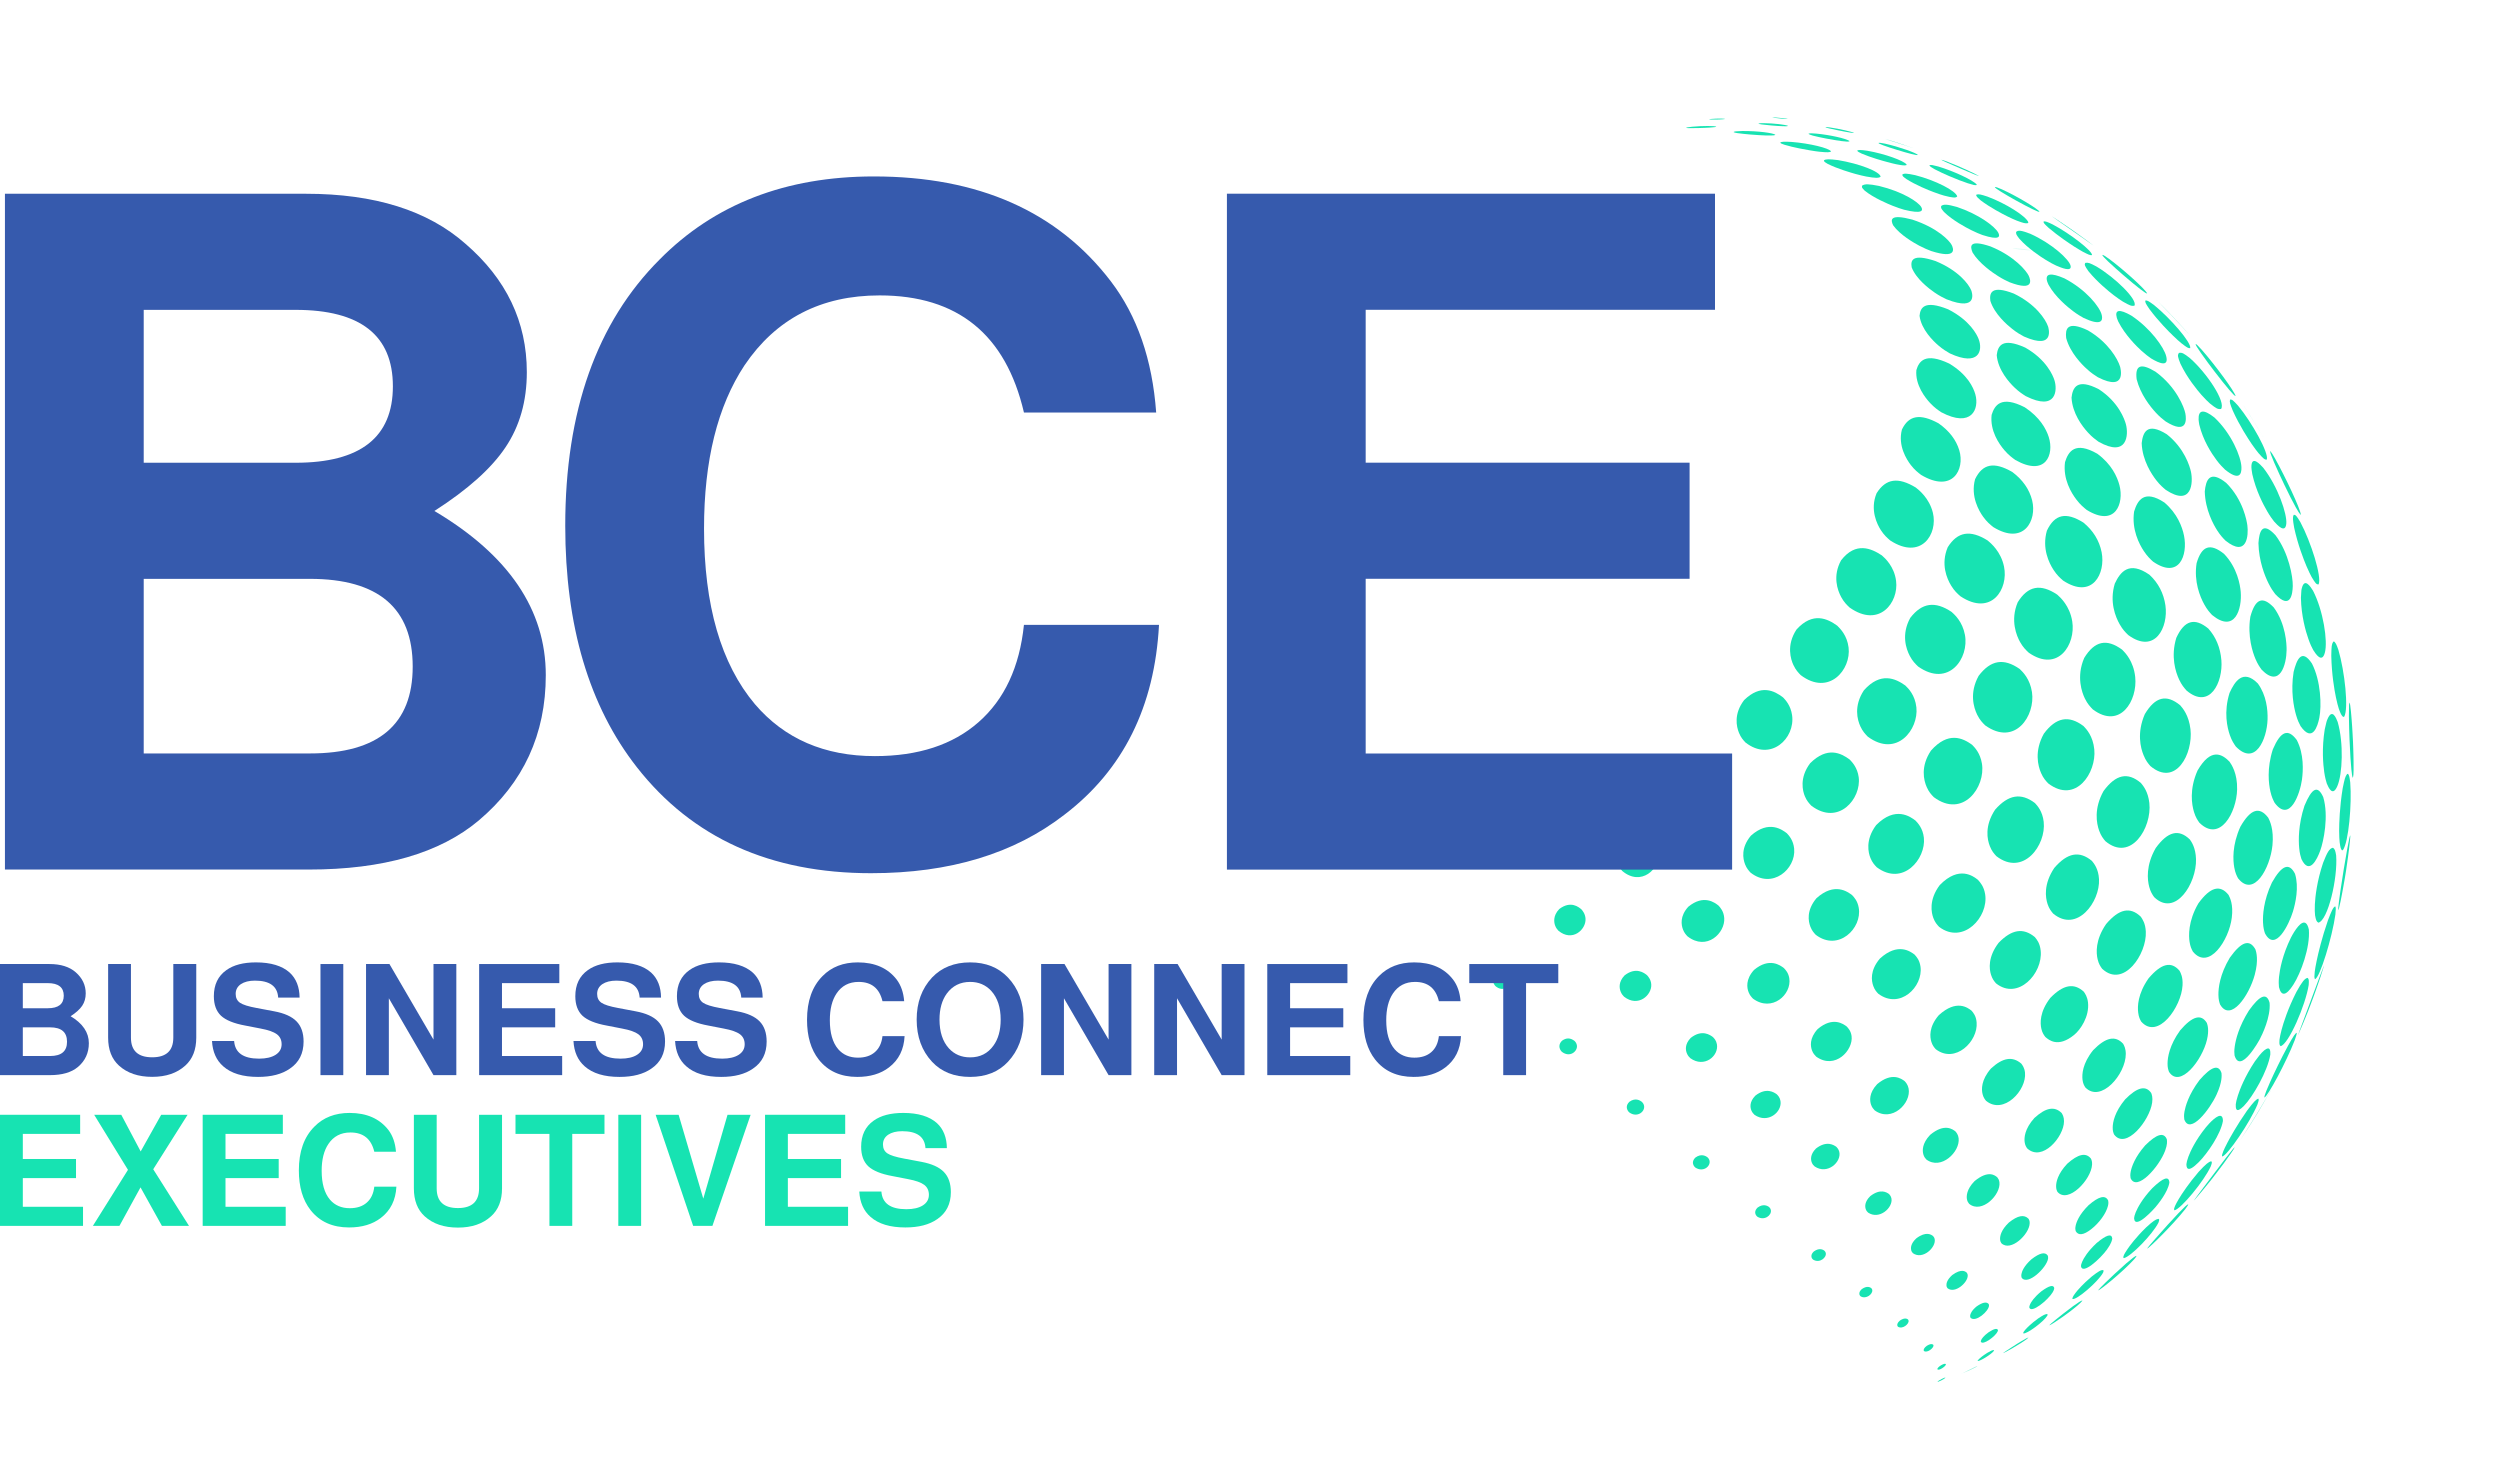 <?xml version="1.0" encoding="UTF-8"?> <svg xmlns="http://www.w3.org/2000/svg" width="111" height="65" viewBox="0 0 111 65" fill="none"><path d="M103.716 30.967C103.768 31.215 103.806 31.344 103.844 31.469C103.927 31.692 103.947 31.744 104.032 31.829C104.047 31.826 104.067 31.824 104.081 31.823C104.288 31.478 104.106 29.807 103.825 28.857C103.739 28.612 103.716 28.568 103.642 28.486C103.628 28.487 103.61 28.489 103.596 28.489C103.521 28.618 103.519 28.684 103.509 29.116C103.526 29.938 103.645 30.628 103.716 30.967Z" fill="#17E3B2"></path><path d="M99.709 50.245C99.585 50.439 99.537 50.51 99.443 50.652L99.415 50.694C99.467 50.617 99.536 50.513 99.587 50.437C99.648 50.344 99.709 50.252 99.772 50.159C99.831 50.065 99.891 49.972 99.951 49.878C100.011 49.783 100.069 49.691 100.127 49.596C100.185 49.502 100.243 49.409 100.3 49.314C100.356 49.218 100.412 49.124 100.468 49.028C100.524 48.933 100.58 48.837 100.634 48.742C100.689 48.646 100.742 48.552 100.798 48.454L100.865 48.331C100.788 48.471 100.766 48.509 100.624 48.751C100.183 49.501 99.862 50.01 99.709 50.245Z" fill="#17E3B2"></path><path d="M97.839 52.719C97.647 52.978 97.647 52.978 97.579 53.066C97.432 53.265 97.432 53.265 97.405 53.306C97.463 53.248 97.463 53.248 97.592 53.096C97.649 53.03 97.722 52.943 97.777 52.877C97.85 52.789 97.923 52.7 97.994 52.612C98.064 52.524 98.135 52.435 98.207 52.347C98.276 52.257 98.345 52.168 98.414 52.078C98.483 51.989 98.552 51.9 98.619 51.808C98.661 51.753 98.718 51.678 98.758 51.622C98.902 51.427 98.965 51.336 99.053 51.21C99.173 51.035 99.195 50.998 99.222 50.939C99.194 50.948 99.111 51.049 98.832 51.406C98.649 51.644 98.649 51.644 97.839 52.719Z" fill="#17E3B2"></path><path d="M95.718 54.974C95.588 55.121 95.543 55.175 95.474 55.255C95.362 55.39 95.35 55.405 95.331 55.443C95.433 55.404 96.47 54.389 97.028 53.681C97.133 53.538 97.15 53.511 97.16 53.468C97.103 53.486 97.004 53.574 96.709 53.881C96.419 54.186 96.086 54.554 95.718 54.974Z" fill="#17E3B2"></path><path d="M93.489 56.942C93.374 57.054 93.321 57.109 93.273 57.158C93.18 57.258 93.171 57.266 93.158 57.297C93.291 57.251 94.28 56.439 94.753 55.916C94.844 55.808 94.855 55.792 94.859 55.757C94.792 55.776 94.694 55.848 94.409 56.09C94.054 56.401 93.712 56.726 93.489 56.942Z" fill="#17E3B2"></path><path d="M91.26 58.605C91.163 58.685 91.135 58.708 91.081 58.755C91.008 58.82 90.996 58.832 90.992 58.847C91.111 58.806 91.97 58.226 92.369 57.85C92.427 57.79 92.427 57.79 92.454 57.755C92.453 57.751 92.451 57.745 92.45 57.741C92.386 57.759 92.298 57.813 92.047 57.992C91.741 58.217 91.451 58.45 91.26 58.605Z" fill="#17E3B2"></path><path d="M89.128 59.943C89.083 59.973 89.038 60.003 88.993 60.035C88.973 60.048 88.948 60.066 88.93 60.081C89 60.069 89.696 59.675 89.997 59.449C90.016 59.433 90.042 59.412 90.058 59.392C90.056 59.389 90.055 59.387 90.054 59.386C90.001 59.402 89.933 59.44 89.737 59.557C89.667 59.597 89.484 59.71 89.128 59.943Z" fill="#17E3B2"></path><path d="M87.18 60.951C87.15 60.966 87.119 60.98 87.089 60.995C87.077 61 87.063 61.007 87.051 61.011C87.16 60.964 87.303 60.9 87.409 60.851C87.634 60.748 87.722 60.699 87.756 60.681C87.768 60.673 87.785 60.664 87.796 60.656C87.769 60.663 87.761 60.665 87.582 60.754C87.448 60.819 87.314 60.887 87.18 60.951Z" fill="#17E3B2"></path><path d="M102.331 45.146C102.272 45.305 102.215 45.462 102.154 45.619C102.113 45.733 102.069 45.846 102.03 45.964C102.035 45.955 102.041 45.944 102.045 45.934L102.103 45.801C102.145 45.702 102.19 45.603 102.232 45.5C102.274 45.401 102.314 45.301 102.356 45.2C102.397 45.098 102.438 44.998 102.478 44.898C102.517 44.797 102.557 44.695 102.594 44.594C102.634 44.492 102.671 44.392 102.708 44.289C102.746 44.188 102.783 44.087 102.818 43.984C102.855 43.88 102.891 43.779 102.926 43.677C102.96 43.575 102.996 43.471 103.031 43.369C103.065 43.267 103.097 43.162 103.13 43.059L103.177 42.911C103.181 42.895 103.188 42.875 103.192 42.86C103.169 42.904 103.169 42.904 102.971 43.424C102.757 44.001 102.545 44.575 102.331 45.146Z" fill="#17E3B2"></path><path d="M100.807 48.011C100.714 48.217 100.664 48.339 100.624 48.436C100.549 48.641 100.54 48.667 100.538 48.732C100.674 48.7 101.506 47.17 101.888 46.18C101.967 45.959 101.974 45.921 101.975 45.857C101.919 45.867 101.836 45.987 101.595 46.419C101.254 47.048 100.978 47.633 100.807 48.011Z" fill="#17E3B2"></path><path d="M98.896 50.737C98.798 50.923 98.759 51.012 98.718 51.105C98.659 51.265 98.645 51.299 98.666 51.35C98.911 51.287 99.889 49.847 100.226 49.052C100.291 48.866 100.297 48.835 100.272 48.781C100.173 48.805 100.06 48.924 99.768 49.314C99.317 49.958 99.008 50.523 98.896 50.737Z" fill="#17E3B2"></path><path d="M96.739 53.233C96.646 53.389 96.609 53.465 96.573 53.541C96.519 53.683 96.517 53.689 96.546 53.739C96.844 53.67 97.856 52.447 98.159 51.784C98.202 51.664 98.202 51.664 98.205 51.593C98.197 51.583 98.185 51.57 98.177 51.561C98.055 51.588 97.936 51.689 97.624 52.025C97.168 52.557 96.872 53.011 96.739 53.233Z" fill="#17E3B2"></path><path d="M94.457 55.466C94.372 55.59 94.342 55.646 94.309 55.708C94.276 55.792 94.276 55.792 94.275 55.839C94.282 55.845 94.293 55.854 94.301 55.861C94.611 55.793 95.571 54.808 95.834 54.288C95.868 54.196 95.868 54.196 95.866 54.142C95.855 54.134 95.843 54.123 95.833 54.115C95.704 54.142 95.587 54.223 95.286 54.499C94.83 54.943 94.553 55.322 94.457 55.466Z" fill="#17E3B2"></path><path d="M92.155 57.402C92.085 57.494 92.061 57.535 92.037 57.58C92.014 57.64 92.014 57.64 92.015 57.674C92.183 57.746 93.15 56.919 93.376 56.508C93.4 56.442 93.4 56.442 93.395 56.4C93.305 56.359 93.148 56.464 92.87 56.681C92.469 57.017 92.236 57.297 92.155 57.402Z" fill="#17E3B2"></path><path d="M89.931 59.03C89.878 59.091 89.862 59.118 89.843 59.146C89.836 59.162 89.829 59.187 89.834 59.204C89.989 59.239 90.736 58.687 90.901 58.416C90.907 58.398 90.916 58.368 90.909 58.348C90.829 58.327 90.703 58.4 90.484 58.547C90.169 58.777 89.991 58.962 89.931 59.03Z" fill="#17E3B2"></path><path d="M87.871 60.338C87.837 60.371 87.828 60.384 87.816 60.4C87.813 60.406 87.811 60.414 87.808 60.419C87.81 60.421 87.813 60.426 87.813 60.429C87.93 60.436 88.43 60.12 88.528 59.979C88.531 59.973 88.534 59.963 88.537 59.957C88.534 59.953 88.531 59.948 88.529 59.945C88.47 59.938 88.383 59.98 88.235 60.067C88.024 60.199 87.909 60.3 87.871 60.338Z" fill="#17E3B2"></path><path d="M86.051 61.323C86.035 61.334 86.032 61.339 86.028 61.345C86.027 61.346 86.026 61.349 86.025 61.351C86.055 61.367 86.332 61.228 86.374 61.176C86.374 61.174 86.375 61.171 86.376 61.168C86.359 61.157 86.29 61.187 86.225 61.22C86.122 61.272 86.069 61.31 86.051 61.323Z" fill="#17E3B2"></path><path d="M103.918 39.53C103.882 39.766 103.856 39.972 103.848 40.041C103.816 40.331 103.816 40.331 103.814 40.415C103.849 40.349 103.849 40.349 103.908 40.075L103.938 39.934C103.959 39.829 103.979 39.724 103.999 39.617C104.018 39.512 104.038 39.408 104.056 39.301C104.074 39.196 104.094 39.091 104.112 38.986C104.129 38.88 104.145 38.773 104.163 38.669C104.178 38.561 104.195 38.457 104.209 38.351C104.225 38.245 104.24 38.138 104.254 38.032C104.267 37.927 104.281 37.819 104.295 37.714C104.308 37.607 104.319 37.502 104.331 37.395L104.331 37.389C104.353 37.185 104.353 37.168 104.354 37.087C104.321 37.154 104.321 37.154 104.218 37.687C104.112 38.277 104.01 38.897 103.918 39.53Z" fill="#17E3B2"></path><path d="M102.861 42.655C102.811 42.892 102.791 43.022 102.775 43.138C102.755 43.359 102.751 43.398 102.782 43.475C103 43.435 103.551 41.608 103.692 40.603C103.716 40.367 103.714 40.32 103.688 40.244C103.594 40.258 103.507 40.485 103.36 40.864C103.091 41.641 102.931 42.32 102.861 42.655Z" fill="#17E3B2"></path><path d="M101.303 45.718C101.244 45.939 101.228 46.05 101.21 46.16C101.2 46.35 101.198 46.39 101.258 46.45C101.612 46.371 102.369 44.625 102.506 43.733C102.521 43.517 102.515 43.478 102.459 43.417C102.329 43.443 102.221 43.575 101.963 44.037C101.582 44.783 101.385 45.412 101.303 45.718Z" fill="#17E3B2"></path><path d="M99.362 48.642C99.297 48.839 99.283 48.933 99.268 49.032C99.264 49.18 99.256 49.485 99.633 49.099C100.022 48.698 100.684 47.566 100.802 46.823C100.806 46.681 100.814 46.415 100.533 46.635C100.395 46.745 100.224 46.976 100.113 47.13C99.665 47.808 99.45 48.368 99.362 48.642Z" fill="#17E3B2"></path><path d="M97.165 51.356C97.102 51.526 97.09 51.605 97.077 51.688C97.079 51.801 97.084 52.146 97.629 51.596C98.014 51.206 98.599 50.356 98.698 49.771C98.697 49.32 98.326 49.637 98.105 49.867C98.054 49.92 97.992 49.995 97.943 50.051C97.47 50.638 97.254 51.121 97.165 51.356Z" fill="#17E3B2"></path><path d="M94.827 53.822C94.771 53.959 94.762 54.021 94.753 54.09C94.788 54.642 95.688 53.617 95.696 53.606C95.824 53.456 96.251 52.932 96.32 52.51C96.305 52.2 96.058 52.278 95.564 52.752C95.108 53.236 94.909 53.63 94.827 53.822Z" fill="#17E3B2"></path><path d="M92.452 56.013C92.405 56.117 92.4 56.164 92.394 56.214C92.452 56.621 93.244 55.901 93.549 55.48C93.755 55.194 93.776 55.053 93.785 54.993C93.759 54.757 93.532 54.822 93.09 55.191C92.688 55.566 92.516 55.867 92.452 56.013Z" fill="#17E3B2"></path><path d="M90.137 57.908C90.104 57.981 90.102 58.011 90.1 58.048C90.179 58.346 90.936 57.716 91.136 57.382C91.2 57.277 91.206 57.221 91.209 57.189C91.174 57.031 90.984 57.08 90.633 57.337C90.311 57.602 90.183 57.808 90.137 57.908Z" fill="#17E3B2"></path><path d="M87.967 59.492C87.948 59.534 87.948 59.551 87.949 59.572C88.036 59.755 88.611 59.321 88.696 59.116C88.709 59.087 88.709 59.069 88.709 59.054C88.671 58.963 88.536 58.995 88.295 59.152C88.065 59.318 87.989 59.444 87.967 59.492Z" fill="#17E3B2"></path><path d="M86.024 60.763C86.017 60.781 86.019 60.789 86.022 60.797C86.094 60.877 86.405 60.651 86.399 60.577C86.398 60.574 86.397 60.571 86.397 60.57C86.37 60.535 86.298 60.552 86.179 60.62C86.065 60.691 86.034 60.743 86.024 60.763Z" fill="#17E3B2"></path><path d="M104.243 30.35C104.23 30.257 104.213 30.133 104.2 30.042C104.185 29.937 104.17 29.833 104.153 29.73C104.136 29.625 104.12 29.52 104.102 29.417L104.088 29.333C104.125 29.552 104.18 29.898 104.243 30.35Z" fill="#17E3B2"></path><path d="M104.36 33.638C104.374 33.875 104.388 34.031 104.4 34.155C104.431 34.433 104.434 34.45 104.458 34.539C104.49 34.473 104.505 34.443 104.498 33.818C104.496 33.738 104.495 33.629 104.493 33.549C104.49 33.441 104.487 33.334 104.484 33.227C104.48 33.12 104.476 33.015 104.472 32.909C104.467 32.804 104.462 32.696 104.455 32.592C104.448 32.486 104.443 32.38 104.436 32.274C104.429 32.168 104.42 32.061 104.413 31.955C104.409 31.893 104.402 31.81 104.396 31.749C104.392 31.698 104.385 31.631 104.381 31.582C104.351 31.298 104.343 31.266 104.325 31.189C104.295 31.259 104.295 31.259 104.291 31.787C104.302 32.558 104.333 33.22 104.36 33.638Z" fill="#17E3B2"></path><path d="M103.858 36.887C103.859 37.137 103.87 37.276 103.881 37.397C103.916 37.63 103.921 37.672 103.981 37.753C103.994 37.751 104.013 37.749 104.025 37.747C104.278 37.394 104.428 35.7 104.35 34.737C104.318 34.488 104.306 34.44 104.254 34.36C104.241 34.361 104.223 34.363 104.211 34.365C104.119 34.499 104.103 34.575 104.015 35.002C103.879 35.834 103.86 36.541 103.858 36.887Z" fill="#17E3B2"></path><path d="M102.78 40.152C102.768 40.397 102.778 40.52 102.789 40.641C102.831 40.855 102.839 40.899 102.932 40.967C103.356 40.883 103.802 38.991 103.725 37.982C103.687 37.761 103.672 37.71 103.585 37.639C103.415 37.67 103.321 37.867 103.145 38.31C102.87 39.131 102.797 39.816 102.78 40.152Z" fill="#17E3B2"></path><path d="M101.189 43.372C101.166 43.601 101.177 43.711 101.186 43.828C101.291 44.253 101.506 44.217 101.827 43.717C102.155 43.206 102.577 42.07 102.513 41.272C102.387 40.704 102.086 41.021 101.855 41.387C101.809 41.457 101.758 41.556 101.718 41.63C101.334 42.411 101.222 43.057 101.189 43.372Z" fill="#17E3B2"></path><path d="M99.224 46.453C99.194 46.659 99.203 46.759 99.214 46.862C99.467 47.723 100.319 46.173 100.327 46.157C100.443 45.934 100.824 45.156 100.77 44.526C100.647 44.065 100.345 44.176 99.853 44.865C99.401 45.583 99.265 46.167 99.224 46.453Z" fill="#17E3B2"></path><path d="M96.992 49.347C96.961 49.529 96.971 49.612 96.982 49.701C97.231 50.404 98.113 49.264 98.418 48.595C98.673 48.037 98.644 47.742 98.635 47.645C98.507 47.246 98.188 47.346 97.66 47.952C97.164 48.607 97.029 49.145 96.992 49.347Z" fill="#17E3B2"></path><path d="M94.604 52.016C94.575 52.167 94.586 52.236 94.598 52.31C94.867 52.93 95.867 51.813 96.135 51.083C96.235 50.808 96.219 50.676 96.208 50.588C96.077 50.257 95.762 50.343 95.247 50.854C94.783 51.383 94.645 51.809 94.604 52.016Z" fill="#17E3B2"></path><path d="M92.157 54.43C92.134 54.547 92.147 54.602 92.16 54.659C92.275 54.869 92.51 54.842 92.85 54.576C93.206 54.3 93.511 53.876 93.593 53.545C93.623 53.421 93.613 53.366 93.603 53.303C93.475 53.044 93.187 53.115 92.725 53.519C92.306 53.936 92.19 54.27 92.157 54.43Z" fill="#17E3B2"></path><path d="M89.752 56.568C89.738 56.652 89.751 56.691 89.762 56.731C90.028 57.1 90.884 56.28 90.935 55.877C90.941 55.819 90.932 55.784 90.924 55.753C90.808 55.571 90.567 55.624 90.194 55.914C89.857 56.215 89.772 56.454 89.752 56.568Z" fill="#17E3B2"></path><path d="M87.475 58.409C87.468 58.459 87.48 58.484 87.492 58.508C87.712 58.734 88.299 58.221 88.312 57.972C88.314 57.937 88.304 57.916 88.297 57.897C88.2 57.787 88.025 57.823 87.764 58.003C87.535 58.19 87.484 58.338 87.475 58.409Z" fill="#17E3B2"></path><path d="M85.411 59.941C85.41 59.965 85.417 59.974 85.427 59.986C85.566 60.086 85.858 59.852 85.847 59.738C85.846 59.723 85.839 59.713 85.833 59.705C85.811 59.687 85.743 59.634 85.548 59.756C85.431 59.843 85.412 59.91 85.411 59.941Z" fill="#17E3B2"></path><path d="M102.892 24.647L102.921 24.733C102.893 24.653 102.854 24.544 102.826 24.463C102.791 24.365 102.755 24.265 102.72 24.166C102.683 24.068 102.648 23.969 102.611 23.871C102.573 23.772 102.536 23.671 102.497 23.57L102.439 23.423C102.506 23.594 102.686 24.054 102.892 24.647Z" fill="#17E3B2"></path><path d="M103.196 34.283C103.234 34.536 103.272 34.664 103.31 34.789C103.388 34.97 103.567 35.393 103.778 34.903C104.007 34.377 104.064 32.989 103.793 32.055C103.72 31.869 103.549 31.436 103.339 31.934C103.299 32.028 103.299 32.028 103.218 32.385C103.082 33.227 103.146 33.935 103.196 34.283Z" fill="#17E3B2"></path><path d="M102.084 37.65C102.107 37.898 102.144 38.016 102.184 38.143C102.54 38.886 102.888 38.128 103.018 37.768C103.169 37.356 103.402 36.233 103.152 35.393C102.909 34.853 102.653 34.97 102.318 35.776C102.04 36.619 102.052 37.312 102.084 37.65Z" fill="#17E3B2"></path><path d="M100.479 40.972C100.491 41.203 100.525 41.315 100.563 41.436C101.019 42.31 101.633 41.04 101.805 40.477C101.918 40.106 102.082 39.395 101.899 38.798C101.64 38.286 101.314 38.407 100.874 39.184C100.494 39.991 100.463 40.651 100.479 40.972Z" fill="#17E3B2"></path><path d="M98.498 44.174C98.502 44.389 98.535 44.491 98.571 44.598C99.036 45.404 99.859 44.209 100.11 43.282C100.288 42.622 100.18 42.274 100.144 42.16C99.884 41.682 99.522 41.798 99.005 42.52C98.554 43.271 98.494 43.878 98.498 44.174Z" fill="#17E3B2"></path><path d="M96.239 47.213C96.237 47.403 96.269 47.494 96.304 47.59C96.789 48.341 97.778 47.074 97.99 46.164C98.09 45.737 98.019 45.521 97.984 45.418C97.732 45.005 97.344 45.113 96.801 45.745C96.319 46.411 96.242 46.951 96.239 47.213Z" fill="#17E3B2"></path><path d="M93.804 50.051C93.801 50.214 93.832 50.29 93.864 50.369C94.382 51.076 95.447 49.752 95.556 48.955C95.587 48.728 95.542 48.603 95.514 48.529C95.272 48.178 94.895 48.269 94.359 48.809C93.887 49.375 93.808 49.831 93.804 50.051Z" fill="#17E3B2"></path><path d="M91.291 52.665C91.291 52.793 91.319 52.853 91.35 52.917C91.82 53.467 92.853 52.377 92.888 51.709C92.895 51.575 92.867 51.51 92.839 51.444C92.616 51.161 92.272 51.235 91.786 51.669C91.359 52.123 91.292 52.487 91.291 52.665Z" fill="#17E3B2"></path><path d="M88.803 55.012C88.806 55.108 88.831 55.151 88.86 55.198C89.27 55.601 90.108 54.802 90.118 54.31C90.121 54.212 90.096 54.166 90.07 54.117C89.874 53.91 89.587 53.965 89.193 54.282C88.844 54.614 88.8 54.882 88.803 55.012Z" fill="#17E3B2"></path><path d="M86.423 57.079C86.429 57.14 86.45 57.168 86.472 57.198C86.797 57.458 87.381 56.943 87.367 56.628C87.364 56.566 87.343 56.536 87.322 56.503C87.265 56.456 87.094 56.309 86.68 56.611C86.439 56.825 86.415 56.996 86.423 57.079Z" fill="#17E3B2"></path><path d="M84.24 58.852C84.246 58.88 84.26 58.894 84.273 58.908C84.471 59.031 84.767 58.787 84.741 58.638C84.736 58.609 84.722 58.594 84.708 58.578C84.674 58.557 84.571 58.489 84.36 58.63C84.237 58.731 84.233 58.813 84.24 58.852Z" fill="#17E3B2"></path><path d="M100.388 19.237C100.438 19.322 100.49 19.406 100.539 19.493C100.498 19.42 100.44 19.324 100.398 19.253C100.343 19.163 100.289 19.069 100.233 18.979C100.178 18.888 100.122 18.796 100.065 18.706C100.009 18.615 99.953 18.525 99.896 18.435C99.837 18.346 99.78 18.256 99.721 18.167C99.679 18.104 99.625 18.02 99.583 17.958C99.953 18.512 100.292 19.077 100.388 19.237Z" fill="#17E3B2"></path><path d="M101.7 22.085C101.811 22.302 101.867 22.405 101.932 22.524C102.059 22.742 102.075 22.771 102.14 22.849C102.146 22.849 102.153 22.85 102.159 22.852C102.13 22.582 101.479 21.196 101.013 20.358C100.885 20.135 100.862 20.104 100.809 20.037C100.804 20.037 100.798 20.036 100.792 20.034C100.805 20.127 100.833 20.2 100.97 20.531C101.286 21.26 101.61 21.904 101.7 22.085Z" fill="#17E3B2"></path><path d="M102.41 25.143C102.511 25.38 102.578 25.507 102.637 25.62C102.803 25.895 102.847 25.958 102.946 25.946C103.1 25.619 102.606 24.064 102.138 23.186C101.965 22.896 101.923 22.851 101.839 22.859C101.789 22.976 101.797 23.058 101.861 23.432C102.023 24.178 102.276 24.824 102.41 25.143Z" fill="#17E3B2"></path><path d="M102.491 28.365C102.576 28.61 102.642 28.738 102.706 28.86C102.821 29.04 103.094 29.461 103.223 28.98C103.364 28.468 103.148 27.097 102.699 26.229C102.588 26.05 102.325 25.637 102.203 26.11C102.18 26.191 102.18 26.191 102.161 26.544C102.177 27.355 102.374 28.034 102.491 28.365Z" fill="#17E3B2"></path><path d="M101.944 31.742C102.017 31.995 102.08 32.115 102.147 32.243C102.68 32.999 102.906 32.231 102.979 31.867C103.082 31.339 103.05 30.244 102.651 29.462C102.188 28.764 101.972 29.294 101.836 29.834C101.7 30.693 101.846 31.399 101.944 31.742Z" fill="#17E3B2"></path><path d="M100.807 35.148C100.865 35.398 100.928 35.519 100.993 35.644C101.679 36.571 102.129 35.196 102.207 34.617C102.261 34.228 102.302 33.481 101.978 32.859C101.591 32.331 101.262 32.459 100.913 33.274C100.641 34.127 100.73 34.813 100.807 35.148Z" fill="#17E3B2"></path><path d="M99.203 38.525C99.247 38.762 99.306 38.876 99.369 38.995C100.065 39.88 100.796 38.541 100.897 37.532C100.968 36.811 100.773 36.432 100.71 36.307C100.318 35.792 99.925 35.918 99.474 36.704C99.099 37.53 99.143 38.2 99.203 38.525Z" fill="#17E3B2"></path><path d="M97.216 41.812C97.249 42.035 97.305 42.139 97.365 42.252C98.071 43.109 98.968 41.75 99.092 40.744C99.165 40.159 99.013 39.863 98.949 39.737C98.572 39.261 98.134 39.383 97.608 40.11C97.143 40.905 97.178 41.565 97.216 41.812Z" fill="#17E3B2"></path><path d="M94.936 44.963C94.961 45.163 95.014 45.259 95.07 45.359C95.806 46.194 96.856 44.707 96.905 43.748C96.924 43.387 96.832 43.215 96.772 43.102C96.402 42.667 95.964 42.773 95.398 43.436C94.913 44.127 94.9 44.69 94.936 44.963Z" fill="#17E3B2"></path><path d="M92.464 47.941C92.485 48.112 92.532 48.189 92.585 48.278C93.27 48.993 94.386 47.702 94.385 46.795C94.385 46.554 94.311 46.422 94.267 46.343C93.919 45.964 93.496 46.055 92.937 46.626C92.457 47.222 92.436 47.707 92.464 47.941Z" fill="#17E3B2"></path><path d="M89.895 50.712C89.916 50.853 89.959 50.918 90.006 50.987C90.671 51.608 91.64 50.475 91.642 49.786C91.643 49.587 91.575 49.48 91.535 49.416C91.219 49.105 90.835 49.175 90.326 49.639C89.889 50.125 89.869 50.52 89.895 50.712Z" fill="#17E3B2"></path><path d="M87.331 53.24C87.349 53.346 87.388 53.396 87.429 53.449C87.99 53.911 88.848 53.04 88.774 52.491C88.759 52.383 88.723 52.331 88.683 52.277C88.587 52.191 88.29 51.933 87.673 52.439C87.303 52.812 87.311 53.124 87.331 53.24Z" fill="#17E3B2"></path><path d="M84.856 55.506C84.874 55.575 84.904 55.607 84.934 55.642C85.368 55.952 85.973 55.381 85.9 55.018C85.886 54.947 85.856 54.913 85.825 54.878C85.751 54.822 85.523 54.651 85.084 54.983C84.831 55.217 84.834 55.411 84.856 55.506Z" fill="#17E3B2"></path><path d="M82.563 57.489C82.575 57.524 82.593 57.539 82.612 57.557C82.855 57.703 83.161 57.454 83.128 57.275C83.119 57.227 83.092 57.2 83.075 57.185C83.031 57.157 82.898 57.075 82.67 57.232C82.538 57.346 82.547 57.443 82.563 57.489Z" fill="#17E3B2"></path><path d="M96.842 14.462C96.977 14.608 97.052 14.691 97.123 14.769C97.151 14.798 97.187 14.837 97.213 14.866L97.187 14.837C97.114 14.757 97.043 14.678 96.97 14.596C96.898 14.516 96.826 14.436 96.753 14.358C96.679 14.278 96.605 14.2 96.532 14.122C96.457 14.044 96.384 13.965 96.31 13.888C96.235 13.81 96.158 13.733 96.084 13.656C96.008 13.579 95.933 13.503 95.856 13.427C95.791 13.363 95.704 13.278 95.638 13.213C95.7 13.273 95.783 13.355 95.845 13.417C96.266 13.844 96.619 14.22 96.842 14.462Z" fill="#17E3B2"></path><path d="M98.683 16.951C98.828 17.132 98.904 17.221 98.982 17.314C99.178 17.535 99.222 17.581 99.262 17.583C99.203 17.367 98.375 16.235 97.759 15.532C97.56 15.314 97.52 15.276 97.482 15.275C97.505 15.353 97.543 15.412 97.727 15.682C98.138 16.266 98.563 16.801 98.683 16.951Z" fill="#17E3B2"></path><path d="M99.974 19.711C100.114 19.916 100.192 20.011 100.28 20.122C100.495 20.363 100.55 20.418 100.646 20.406C100.745 20.115 99.984 18.756 99.373 18.016C99.159 17.78 99.106 17.73 99.017 17.741C98.984 17.842 99.007 17.914 99.136 18.233C99.436 18.903 99.823 19.488 99.974 19.711Z" fill="#17E3B2"></path><path d="M100.664 22.701C100.794 22.925 100.879 23.037 100.969 23.153C101.118 23.317 101.463 23.7 101.511 23.258C101.556 22.839 101.145 21.607 100.485 20.765C100.34 20.609 100.004 20.24 99.964 20.665C99.954 20.782 99.984 20.938 100.002 21.054C100.165 21.782 100.486 22.398 100.664 22.701Z" fill="#17E3B2"></path><path d="M100.721 25.898C100.839 26.134 100.925 26.252 101.016 26.373C101.703 27.106 101.792 26.367 101.799 26.015C101.807 25.622 101.627 24.553 101.031 23.764C100.432 23.118 100.312 23.612 100.275 24.113C100.292 24.921 100.562 25.578 100.721 25.898Z" fill="#17E3B2"></path><path d="M100.141 29.253C100.243 29.496 100.334 29.619 100.42 29.738C101.234 30.572 101.52 29.487 101.525 28.863C101.528 28.604 101.491 27.699 100.955 26.971C100.458 26.452 100.137 26.579 99.916 27.38C99.776 28.259 100.026 28.982 100.141 29.253Z" fill="#17E3B2"></path><path d="M99.008 32.647C99.095 32.893 99.18 33.015 99.27 33.145C100.132 34.039 100.654 32.819 100.68 31.941C100.692 31.506 100.63 30.875 100.25 30.349C99.589 29.677 99.215 30.268 98.991 30.769C98.726 31.616 98.889 32.309 99.008 32.647Z" fill="#17E3B2"></path><path d="M97.414 36.054C97.487 36.293 97.568 36.407 97.652 36.528C98.564 37.43 99.305 36.074 99.328 35.052C99.345 34.327 99.077 33.944 98.99 33.817C98.668 33.489 98.171 33.172 97.57 34.213C97.2 35.049 97.314 35.725 97.414 36.054Z" fill="#17E3B2"></path><path d="M95.425 39.375C95.487 39.605 95.562 39.713 95.642 39.829C96.582 40.743 97.535 39.22 97.503 38.147C97.488 37.642 97.307 37.383 97.23 37.274C96.735 36.793 96.252 36.914 95.715 37.651C95.269 38.427 95.343 39.065 95.425 39.375Z" fill="#17E3B2"></path><path d="M93.136 42.597C93.186 42.807 93.258 42.906 93.334 43.012C94.279 43.899 95.326 42.364 95.274 41.362C95.255 40.994 95.129 40.815 95.048 40.698C94.575 40.248 94.087 40.352 93.511 41.028C93.026 41.736 93.067 42.315 93.136 42.597Z" fill="#17E3B2"></path><path d="M90.637 45.682C90.679 45.862 90.744 45.949 90.813 46.041C90.967 46.175 91.374 46.533 92.089 45.952C92.365 45.73 92.777 45.139 92.707 44.506C92.678 44.254 92.579 44.115 92.519 44.03C92.081 43.63 91.608 43.718 91.035 44.306C90.555 44.925 90.579 45.434 90.637 45.682Z" fill="#17E3B2"></path><path d="M88.026 48.578C88.063 48.728 88.12 48.801 88.181 48.877C88.957 49.513 89.993 48.411 89.91 47.623C89.887 47.412 89.799 47.295 89.746 47.225C89.353 46.888 88.926 46.957 88.4 47.441C87.956 47.95 87.975 48.372 88.026 48.578Z" fill="#17E3B2"></path><path d="M85.395 51.25C85.428 51.367 85.476 51.422 85.528 51.48C86.181 51.973 87.039 51.14 86.963 50.536C86.942 50.375 86.866 50.287 86.822 50.235C86.701 50.141 86.337 49.855 85.697 50.389C85.333 50.772 85.352 51.093 85.395 51.25Z" fill="#17E3B2"></path><path d="M82.838 53.683C82.865 53.761 82.902 53.798 82.943 53.839C83.439 54.175 84.053 53.623 83.981 53.217C83.962 53.11 83.904 53.049 83.869 53.012C83.778 52.947 83.5 52.753 83.041 53.107C82.78 53.361 82.803 53.577 82.838 53.683Z" fill="#17E3B2"></path><path d="M80.442 55.851C80.459 55.889 80.482 55.91 80.505 55.929C80.796 56.105 81.117 55.83 81.062 55.625C81.046 55.57 81.013 55.54 80.992 55.521C80.939 55.488 80.781 55.39 80.538 55.562C80.4 55.688 80.419 55.798 80.442 55.851Z" fill="#17E3B2"></path><path d="M92.428 10.533C92.528 10.602 92.626 10.672 92.724 10.743C92.798 10.796 92.873 10.848 92.95 10.9C92.949 10.899 92.948 10.899 92.948 10.898L92.909 10.869C92.822 10.804 92.735 10.739 92.647 10.672C92.559 10.607 92.471 10.543 92.383 10.48C92.295 10.415 92.205 10.351 92.117 10.288C92.026 10.225 91.937 10.162 91.847 10.1C91.756 10.039 91.667 9.977 91.574 9.915C91.484 9.853 91.392 9.793 91.301 9.733C91.256 9.705 91.197 9.664 91.151 9.635C91.135 9.625 91.115 9.613 91.1 9.603C91.129 9.628 91.132 9.63 91.408 9.822C91.649 9.989 92.052 10.267 92.428 10.533Z" fill="#17E3B2"></path><path d="M94.687 12.564C94.853 12.699 94.931 12.761 95.023 12.834C95.233 12.992 95.292 13.032 95.334 13.03C95.259 12.851 94.313 11.992 93.647 11.497C93.455 11.361 93.385 11.314 93.34 11.318C93.364 11.375 93.398 11.412 93.614 11.623C94.064 12.044 94.549 12.45 94.687 12.564Z" fill="#17E3B2"></path><path d="M96.486 14.907C96.654 15.071 96.743 15.147 96.846 15.234C97.105 15.434 97.157 15.47 97.246 15.457C97.301 15.207 96.354 14.124 95.645 13.549C95.4 13.368 95.339 13.331 95.253 13.342C95.237 13.424 95.269 13.482 95.443 13.736C95.836 14.264 96.301 14.73 96.486 14.907Z" fill="#17E3B2"></path><path d="M97.745 17.534C97.914 17.725 98.015 17.817 98.12 17.914C98.403 18.139 98.47 18.18 98.615 18.158C98.837 17.848 97.991 16.567 97.229 15.898C96.957 15.687 96.886 15.645 96.747 15.668C96.672 15.773 96.69 15.843 96.811 16.149C97.111 16.784 97.565 17.328 97.745 17.534Z" fill="#17E3B2"></path><path d="M98.412 20.425C98.57 20.636 98.677 20.739 98.788 20.848C99.415 21.357 99.532 21.07 99.52 20.741C99.502 20.273 99.076 19.246 98.319 18.536C97.834 18.154 97.597 18.189 97.618 18.641C97.621 18.704 97.639 18.79 97.648 18.854C97.814 19.556 98.198 20.14 98.412 20.425Z" fill="#17E3B2"></path><path d="M98.443 23.55C98.591 23.779 98.698 23.889 98.812 24.004C99.777 24.777 99.839 23.75 99.783 23.329C99.759 23.146 99.602 22.194 98.844 21.441C98.095 20.842 97.941 21.329 97.892 21.821C97.91 22.637 98.284 23.302 98.443 23.55Z" fill="#17E3B2"></path><path d="M97.866 26.83C97.998 27.07 98.103 27.184 98.216 27.306C99.234 28.14 99.55 27.029 99.488 26.279C99.463 25.977 99.339 25.206 98.747 24.591C98.132 24.101 97.756 24.229 97.529 25.006C97.401 25.828 97.686 26.502 97.866 26.83Z" fill="#17E3B2"></path><path d="M96.752 30.17C96.868 30.416 96.972 30.535 97.081 30.659C98.112 31.533 98.711 30.288 98.629 29.309C98.582 28.752 98.386 28.282 98.047 27.906C97.437 27.409 96.987 27.542 96.628 28.321C96.374 29.155 96.597 29.837 96.752 30.17Z" fill="#17E3B2"></path><path d="M95.174 33.529C95.272 33.773 95.371 33.888 95.474 34.01C96.6 34.963 97.381 33.466 97.257 32.38C97.185 31.758 96.916 31.448 96.802 31.316C96.189 30.81 95.692 30.935 95.23 31.707C94.871 32.533 95.039 33.204 95.174 33.529Z" fill="#17E3B2"></path><path d="M93.201 36.878C93.286 37.114 93.378 37.226 93.475 37.344C94.605 38.299 95.553 36.754 95.431 35.653C95.374 35.144 95.159 34.888 95.055 34.763C94.469 34.269 93.942 34.381 93.398 35.121C92.96 35.906 93.087 36.558 93.201 36.878Z" fill="#17E3B2"></path><path d="M90.912 40.139C90.982 40.349 91.064 40.447 91.158 40.561C92.214 41.442 93.249 40.042 93.196 39.037C93.172 38.577 92.975 38.339 92.881 38.224C92.323 37.761 91.792 37.86 91.209 38.538C90.728 39.26 90.817 39.85 90.912 40.139Z" fill="#17E3B2"></path><path d="M88.402 43.282C88.462 43.472 88.54 43.564 88.622 43.66C89.594 44.437 90.71 43.223 90.607 42.213C90.573 41.877 90.436 41.712 90.343 41.603C89.829 41.181 89.32 41.262 88.739 41.861C88.255 42.494 88.32 43.025 88.402 43.282Z" fill="#17E3B2"></path><path d="M85.755 46.264C85.805 46.423 85.875 46.503 85.948 46.585C86.806 47.245 87.835 46.24 87.762 45.394C87.739 45.109 87.617 44.967 87.537 44.874C87.372 44.745 86.871 44.353 86.082 45.075C85.633 45.598 85.684 46.044 85.755 46.264Z" fill="#17E3B2"></path><path d="M83.075 49.05C83.118 49.173 83.175 49.235 83.236 49.3C83.996 49.854 84.874 48.98 84.741 48.325C84.705 48.153 84.618 48.058 84.564 48C84.424 47.897 84.006 47.584 83.346 48.136C82.972 48.536 83.016 48.88 83.075 49.05Z" fill="#17E3B2"></path><path d="M80.444 51.617C80.477 51.702 80.521 51.744 80.569 51.789C81.138 52.176 81.773 51.589 81.664 51.14C81.635 51.023 81.568 50.955 81.528 50.915C81.424 50.843 81.108 50.625 80.629 50.994C80.36 51.264 80.397 51.501 80.444 51.617Z" fill="#17E3B2"></path><path d="M77.954 53.932C77.975 53.976 78.001 53.997 78.027 54.022C78.339 54.216 78.671 53.958 78.626 53.727C78.61 53.649 78.566 53.609 78.537 53.583C78.478 53.545 78.295 53.43 78.04 53.614C77.897 53.75 77.925 53.87 77.954 53.932Z" fill="#17E3B2"></path><path d="M84.586 6.456C84.651 6.476 84.716 6.499 84.78 6.52C84.827 6.536 84.876 6.551 84.923 6.568C84.92 6.567 84.915 6.565 84.912 6.563C84.839 6.537 84.741 6.504 84.668 6.479C84.557 6.443 84.448 6.405 84.338 6.367C84.227 6.331 84.116 6.296 84.006 6.261L83.966 6.248C83.924 6.235 83.881 6.221 83.837 6.21C83.79 6.196 83.743 6.179 83.695 6.167C83.718 6.177 83.721 6.179 83.907 6.239C84.394 6.393 84.394 6.393 84.586 6.456Z" fill="#17E3B2"></path><path d="M87.366 7.618C87.458 7.657 87.548 7.694 87.64 7.734C87.825 7.808 87.85 7.816 87.866 7.815C87.761 7.744 87.028 7.395 86.419 7.163C86.266 7.108 86.215 7.091 86.193 7.095C86.229 7.12 86.259 7.134 86.453 7.223C86.796 7.377 87.274 7.579 87.366 7.618Z" fill="#17E3B2"></path><path d="M89.903 9.114C90.069 9.201 90.153 9.243 90.241 9.286C90.469 9.392 90.512 9.409 90.556 9.402C90.49 9.277 89.596 8.732 88.883 8.407C88.667 8.317 88.618 8.298 88.571 8.306C88.592 8.348 88.622 8.37 88.837 8.509C89.267 8.776 89.763 9.041 89.903 9.114Z" fill="#17E3B2"></path><path d="M92.092 10.946C92.275 11.061 92.369 11.114 92.477 11.177C92.725 11.305 92.8 11.341 92.886 11.328C92.908 11.146 91.927 10.381 91.137 9.964C90.906 9.854 90.82 9.817 90.734 9.832C90.725 9.895 90.763 9.935 90.959 10.117C91.392 10.486 91.896 10.819 92.092 10.946Z" fill="#17E3B2"></path><path d="M93.843 13.102C94.036 13.249 94.139 13.316 94.259 13.393C94.563 13.565 94.634 13.597 94.767 13.575C94.928 13.314 93.917 12.33 93.084 11.834C92.793 11.679 92.717 11.649 92.589 11.671C92.537 11.756 92.565 11.807 92.728 12.043C93.119 12.525 93.638 12.944 93.843 13.102Z" fill="#17E3B2"></path><path d="M95.072 15.566C95.265 15.741 95.382 15.824 95.505 15.912C95.882 16.14 96.305 16.307 96.178 15.812C96.079 15.422 95.486 14.579 94.632 14.013C94.103 13.711 93.885 13.745 93.987 14.112C94.002 14.165 94.034 14.232 94.054 14.284C94.357 14.878 94.868 15.379 95.072 15.566Z" fill="#17E3B2"></path><path d="M95.716 18.319C95.899 18.517 96.024 18.612 96.154 18.712C97.138 19.332 97.075 18.602 97.031 18.363C96.982 18.096 96.634 17.182 95.703 16.503C95.049 16.108 94.79 16.211 94.867 16.837C95.034 17.506 95.471 18.053 95.716 18.319Z" fill="#17E3B2"></path><path d="M95.737 21.321C95.908 21.54 96.032 21.643 96.165 21.754C97.323 22.517 97.385 21.423 97.277 20.939C97.225 20.708 96.993 19.905 96.206 19.282C95.323 18.73 95.146 19.202 95.091 19.674C95.115 20.447 95.551 21.083 95.737 21.321Z" fill="#17E3B2"></path><path d="M95.188 24.471C95.344 24.706 95.473 24.824 95.596 24.936C96.757 25.739 97.145 24.65 96.971 23.786C96.89 23.384 96.671 22.801 96.103 22.314C95.198 21.716 94.906 22.214 94.754 22.713C94.64 23.504 94.977 24.154 95.188 24.471Z" fill="#17E3B2"></path><path d="M94.113 27.717C94.251 27.959 94.368 28.076 94.496 28.198C95.681 29.064 96.283 27.846 96.145 26.881C96.067 26.342 95.829 25.882 95.435 25.518C94.527 24.887 94.137 25.397 93.896 25.915C93.653 26.724 93.928 27.392 94.113 27.717Z" fill="#17E3B2"></path><path d="M92.57 31.017C92.689 31.257 92.801 31.373 92.92 31.497C94.133 32.407 94.917 31.105 94.803 30.055C94.727 29.346 94.349 28.969 94.222 28.845C93.535 28.34 93 28.457 92.539 29.213C92.178 30.052 92.441 30.754 92.57 31.017Z" fill="#17E3B2"></path><path d="M90.624 34.324C90.725 34.556 90.831 34.667 90.943 34.785C92.165 35.715 93.087 34.31 92.987 33.276C92.928 32.676 92.634 32.369 92.509 32.238C91.849 31.742 91.288 31.848 90.747 32.575C90.316 33.354 90.485 34.005 90.624 34.324Z" fill="#17E3B2"></path><path d="M88.35 37.572C88.436 37.792 88.534 37.899 88.638 38.013C89.832 38.936 90.859 37.52 90.74 36.488C90.686 36.017 90.46 35.774 90.352 35.656C89.733 35.186 89.171 35.28 88.583 35.949C88.106 36.669 88.232 37.275 88.35 37.572Z" fill="#17E3B2"></path><path d="M85.84 40.757C85.913 40.955 86.002 41.05 86.096 41.152C87.159 41.96 88.306 40.721 88.14 39.701C88.083 39.355 87.925 39.182 87.822 39.066C87.617 38.904 86.988 38.414 86.127 39.295C85.623 39.961 85.758 40.541 85.84 40.757Z" fill="#17E3B2"></path><path d="M83.175 43.782C83.237 43.951 83.314 44.035 83.395 44.121C84.353 44.842 85.395 43.812 85.27 42.919C85.228 42.625 85.093 42.479 85.004 42.381C84.821 42.246 84.267 41.832 83.468 42.56C83.017 43.09 83.09 43.552 83.175 43.782Z" fill="#17E3B2"></path><path d="M80.455 46.645C80.506 46.777 80.57 46.843 80.637 46.913C81.477 47.516 82.296 46.624 82.21 46.001C82.177 45.77 82.064 45.652 81.99 45.573C81.84 45.462 81.38 45.122 80.707 45.688C80.326 46.101 80.386 46.464 80.455 46.645Z" fill="#17E3B2"></path><path d="M77.763 49.309C77.803 49.401 77.85 49.447 77.9 49.498C78.492 49.909 79.133 49.373 79.054 48.887C79.028 48.726 78.945 48.642 78.887 48.585C78.775 48.505 78.43 48.262 77.938 48.646C77.661 48.928 77.709 49.182 77.763 49.309Z" fill="#17E3B2"></path><path d="M75.194 51.74C75.218 51.789 75.246 51.814 75.274 51.84C75.614 52.063 75.959 51.791 75.903 51.534C75.884 51.45 75.835 51.405 75.804 51.376C75.74 51.334 75.541 51.201 75.276 51.395C75.128 51.539 75.161 51.672 75.194 51.74Z" fill="#17E3B2"></path><path d="M79.171 5.275C79.21 5.278 79.248 5.281 79.284 5.283C79.363 5.287 79.374 5.287 79.383 5.284C79.343 5.267 79.022 5.225 78.787 5.212C78.72 5.209 78.7 5.21 78.689 5.214C78.703 5.221 78.719 5.222 78.793 5.233C78.949 5.254 79.123 5.27 79.171 5.275Z" fill="#17E3B2"></path><path d="M81.914 5.846C81.986 5.86 82.057 5.872 82.129 5.883C82.277 5.907 82.297 5.909 82.32 5.903C82.262 5.856 81.672 5.719 81.237 5.657C81.108 5.642 81.071 5.637 81.045 5.647C81.062 5.663 81.084 5.669 81.225 5.704C81.498 5.768 81.822 5.828 81.914 5.846Z" fill="#17E3B2"></path><path d="M84.562 6.755C84.709 6.796 84.781 6.813 84.862 6.836C85.065 6.883 85.107 6.891 85.152 6.881C85.11 6.799 84.32 6.516 83.693 6.378C83.511 6.343 83.456 6.334 83.405 6.346C83.416 6.373 83.443 6.386 83.626 6.456C83.993 6.59 84.436 6.716 84.562 6.755Z" fill="#17E3B2"></path><path d="M87 8.004C87.178 8.072 87.272 8.104 87.373 8.138C87.635 8.219 87.687 8.231 87.763 8.216C87.764 8.209 87.764 8.199 87.765 8.191C87.591 7.992 86.745 7.598 86.058 7.392C85.812 7.327 85.752 7.316 85.673 7.333C85.672 7.34 85.671 7.349 85.671 7.357C85.72 7.41 85.748 7.427 85.896 7.513C86.322 7.738 86.849 7.946 87 8.004Z" fill="#17E3B2"></path><path d="M89.122 9.604C89.32 9.703 89.427 9.746 89.547 9.797C89.852 9.909 89.921 9.928 90.039 9.908C90.045 9.898 90.055 9.883 90.06 9.871C89.956 9.597 89.056 9.03 88.243 8.729C87.95 8.633 87.876 8.614 87.76 8.637C87.754 8.647 87.746 8.661 87.741 8.67C87.774 8.747 87.799 8.773 87.942 8.896C88.368 9.218 88.908 9.497 89.122 9.604Z" fill="#17E3B2"></path><path d="M90.83 11.538C91.039 11.668 91.161 11.727 91.29 11.79C91.517 11.887 91.989 12.088 91.936 11.806C91.884 11.529 91.107 10.81 90.14 10.378C89.744 10.227 89.605 10.209 89.514 10.3C89.516 10.409 89.516 10.409 89.658 10.599C90.043 11.033 90.607 11.401 90.83 11.538Z" fill="#17E3B2"></path><path d="M92.033 13.807C92.243 13.965 92.376 14.04 92.513 14.117C93.285 14.48 93.378 14.251 93.319 13.992C93.237 13.626 92.613 12.854 91.659 12.359C91.06 12.1 90.802 12.14 90.889 12.48C90.902 12.53 90.933 12.591 90.953 12.64C91.252 13.186 91.808 13.638 92.033 13.807Z" fill="#17E3B2"></path><path d="M92.657 16.384C92.859 16.57 92.998 16.655 93.142 16.748C94.473 17.431 94.134 16.29 94.131 16.277C94.022 15.926 93.6 15.194 92.704 14.669C91.766 14.222 91.694 14.616 91.738 15.008C91.909 15.655 92.437 16.187 92.657 16.384Z" fill="#17E3B2"></path><path d="M92.703 19.202C92.893 19.411 93.031 19.508 93.175 19.613C94.457 20.337 94.515 19.3 94.391 18.84C94.333 18.622 94.072 17.861 93.191 17.284C92.213 16.776 92.027 17.214 91.976 17.654C92.013 18.351 92.447 18.924 92.703 19.202Z" fill="#17E3B2"></path><path d="M92.2 22.192C92.375 22.419 92.509 22.526 92.651 22.641C93.917 23.422 94.316 22.361 94.104 21.546C94.003 21.163 93.752 20.609 93.121 20.146C92.13 19.578 91.833 20.047 91.687 20.518C91.587 21.268 91.966 21.889 92.2 22.192Z" fill="#17E3B2"></path><path d="M91.179 25.307C91.334 25.543 91.464 25.657 91.6 25.776C92.905 26.637 93.499 25.457 93.312 24.517C93.208 23.998 92.935 23.554 92.5 23.2C91.728 22.719 91.228 22.831 90.882 23.562C90.658 24.343 90.972 24.99 91.179 25.307Z" fill="#17E3B2"></path><path d="M89.691 28.505C89.825 28.743 89.946 28.858 90.078 28.981C91.381 29.885 92.171 28.604 92.008 27.591C91.896 26.895 91.477 26.523 91.339 26.4C90.594 25.904 90.039 26.012 89.588 26.739C89.242 27.552 89.545 28.245 89.691 28.505Z" fill="#17E3B2"></path><path d="M87.787 31.734C87.904 31.969 88.019 32.085 88.14 32.205C89.473 33.161 90.376 31.771 90.22 30.731C90.13 30.139 89.811 29.833 89.675 29.703C88.963 29.206 88.386 29.303 87.851 30.008C87.432 30.77 87.632 31.416 87.787 31.734Z" fill="#17E3B2"></path><path d="M85.546 34.945C85.644 35.169 85.749 35.278 85.86 35.393C87.153 36.357 88.168 34.95 87.998 33.904C87.92 33.431 87.676 33.185 87.558 33.066C87.141 32.765 86.499 32.463 85.734 33.328C85.263 34.035 85.414 34.645 85.546 34.945Z" fill="#17E3B2"></path><path d="M83.049 38.096C83.13 38.298 83.225 38.397 83.323 38.502C84.488 39.377 85.522 38.133 85.42 37.196C85.374 36.776 85.154 36.545 85.049 36.434C84.829 36.268 84.16 35.766 83.302 36.634C82.804 37.297 82.958 37.877 83.049 38.096Z" fill="#17E3B2"></path><path d="M80.381 41.145C80.451 41.323 80.532 41.412 80.62 41.506C81.619 42.268 82.688 41.218 82.528 40.306C82.476 40.001 82.329 39.845 82.232 39.742C82.04 39.598 81.453 39.154 80.649 39.883C80.198 40.423 80.288 40.905 80.381 41.145Z" fill="#17E3B2"></path><path d="M77.639 44.057C77.695 44.195 77.761 44.266 77.834 44.341C78.673 44.957 79.564 44.159 79.444 43.431C79.404 43.191 79.282 43.065 79.204 42.981C79.045 42.861 78.56 42.496 77.879 43.065C77.495 43.486 77.563 43.867 77.639 44.057Z" fill="#17E3B2"></path><path d="M74.9 46.775C74.941 46.875 74.992 46.927 75.046 46.98C75.667 47.435 76.322 46.886 76.231 46.366C76.201 46.196 76.111 46.102 76.051 46.043C75.933 45.956 75.572 45.689 75.071 46.08C74.789 46.369 74.841 46.639 74.9 46.775Z" fill="#17E3B2"></path><path d="M72.259 49.285C72.285 49.339 72.313 49.366 72.345 49.395C72.691 49.641 73.054 49.357 72.995 49.088C72.975 48.996 72.923 48.946 72.889 48.914C72.823 48.867 72.618 48.721 72.345 48.919C72.191 49.066 72.225 49.211 72.259 49.285Z" fill="#17E3B2"></path><path d="M76.347 5.304C76.387 5.302 76.428 5.301 76.471 5.297C76.555 5.291 76.572 5.288 76.593 5.281C76.593 5.28 76.591 5.279 76.591 5.278C76.517 5.261 76.233 5.26 76.008 5.279C75.933 5.287 75.91 5.288 75.888 5.297C75.888 5.298 75.889 5.299 75.889 5.301C75.909 5.306 75.92 5.306 75.971 5.308C76.117 5.313 76.282 5.306 76.347 5.304Z" fill="#17E3B2"></path><path d="M78.924 5.592C79.037 5.599 79.117 5.603 79.156 5.604C79.313 5.609 79.345 5.608 79.387 5.595C79.387 5.593 79.386 5.589 79.385 5.586C79.269 5.535 78.774 5.474 78.311 5.469C78.167 5.47 78.124 5.471 78.078 5.484C78.078 5.487 78.078 5.49 78.078 5.493C78.114 5.508 78.133 5.511 78.228 5.526C78.495 5.562 78.829 5.585 78.924 5.592Z" fill="#17E3B2"></path><path d="M81.445 6.217C81.599 6.243 81.693 6.255 81.768 6.265C81.994 6.29 82.04 6.294 82.11 6.278C82.111 6.273 82.112 6.267 82.113 6.26C81.963 6.149 81.249 5.99 80.646 5.932C80.442 5.916 80.381 5.913 80.306 5.933C80.304 5.937 80.303 5.943 80.301 5.947C80.341 5.974 80.365 5.982 80.491 6.022C80.85 6.115 81.311 6.195 81.445 6.217Z" fill="#17E3B2"></path><path d="M83.793 7.194C83.983 7.246 84.085 7.269 84.193 7.293C84.479 7.347 84.54 7.355 84.642 7.333C84.646 7.326 84.652 7.316 84.656 7.308C84.532 7.132 83.672 6.826 82.919 6.695C82.594 6.648 82.491 6.649 82.46 6.694C82.496 6.74 82.521 6.753 82.661 6.821C83.069 6.994 83.588 7.14 83.793 7.194Z" fill="#17E3B2"></path><path d="M85.854 8.529C86.065 8.608 86.179 8.644 86.311 8.683C86.707 8.787 86.834 8.795 86.901 8.723C86.846 8.472 85.924 8.003 85.038 7.778C84.655 7.695 84.525 7.691 84.46 7.755C84.48 7.829 84.48 7.829 84.639 7.947C85.058 8.217 85.629 8.445 85.854 8.529Z" fill="#17E3B2"></path><path d="M87.528 10.22C87.75 10.331 87.875 10.379 88.02 10.434C88.782 10.682 88.82 10.51 88.718 10.323C88.572 10.054 87.856 9.511 86.889 9.189C86.459 9.069 86.301 9.059 86.188 9.146C86.176 9.245 86.176 9.245 86.312 9.41C86.697 9.789 87.29 10.102 87.528 10.22Z" fill="#17E3B2"></path><path d="M88.712 12.257C88.936 12.398 89.077 12.464 89.225 12.532C90.343 12.958 90.157 12.415 90.073 12.239C89.979 12.044 89.472 11.389 88.383 10.943C87.436 10.624 87.459 10.922 87.585 11.217C87.885 11.706 88.472 12.106 88.712 12.257Z" fill="#17E3B2"></path><path d="M89.347 14.608C89.562 14.778 89.709 14.857 89.862 14.941C91.285 15.57 90.939 14.511 90.935 14.5C90.825 14.176 90.383 13.502 89.414 13.035C88.392 12.637 88.328 13.027 88.371 13.357C88.552 13.94 89.113 14.425 89.347 14.608Z" fill="#17E3B2"></path><path d="M89.441 17.203C89.646 17.399 89.79 17.491 89.945 17.589C91.315 18.279 91.356 17.307 91.216 16.877C91.15 16.673 90.864 15.97 89.922 15.434C88.885 14.966 88.702 15.366 88.655 15.768C88.708 16.435 89.223 16.995 89.441 17.203Z" fill="#17E3B2"></path><path d="M89.002 19.997C89.188 20.211 89.332 20.315 89.482 20.424C90.83 21.184 91.214 20.183 90.965 19.406C90.85 19.045 90.57 18.526 89.901 18.085C88.853 17.549 88.563 17.983 88.428 18.421C88.349 19.124 88.754 19.71 89.002 19.997Z" fill="#17E3B2"></path><path d="M88.053 22.945C88.219 23.174 88.354 23.283 88.499 23.401C89.859 24.239 90.45 23.105 90.227 22.217C90.103 21.722 89.805 21.298 89.341 20.953C88.532 20.489 88.026 20.59 87.694 21.275C87.482 22.044 87.875 22.7 88.053 22.945Z" fill="#17E3B2"></path><path d="M86.634 26.006C86.777 26.241 86.907 26.354 87.042 26.474C88.418 27.387 89.185 26.15 88.979 25.158C88.839 24.484 88.395 24.118 88.251 23.997C87.475 23.511 86.913 23.606 86.48 24.296C86.162 25.048 86.44 25.69 86.634 26.006Z" fill="#17E3B2"></path><path d="M84.794 29.121C84.917 29.355 85.037 29.47 85.163 29.592C86.514 30.549 87.442 29.229 87.242 28.183C87.132 27.605 86.797 27.3 86.653 27.171C85.918 26.676 85.333 26.759 84.814 27.436C84.411 28.171 84.629 28.806 84.794 29.121Z" fill="#17E3B2"></path><path d="M82.602 32.255C82.707 32.479 82.815 32.589 82.93 32.708C84.216 33.659 85.192 32.39 85.088 31.41C85.028 30.855 84.726 30.561 84.595 30.435C84.161 30.127 83.5 29.814 82.756 30.651C82.299 31.349 82.464 31.956 82.602 32.255Z" fill="#17E3B2"></path><path d="M80.137 35.357C80.223 35.562 80.32 35.663 80.423 35.773C81.63 36.688 82.652 35.456 82.526 34.506C82.468 34.076 82.23 33.833 82.13 33.727C81.739 33.433 81.132 33.131 80.37 33.888C79.879 34.543 80.043 35.134 80.137 35.357Z" fill="#17E3B2"></path><path d="M77.481 38.376C77.552 38.556 77.637 38.649 77.725 38.745C78.691 39.503 79.745 38.582 79.661 37.685C79.626 37.308 79.431 37.099 79.338 36.998C79.14 36.848 78.543 36.387 77.74 37.104C77.29 37.64 77.385 38.129 77.481 38.376Z" fill="#17E3B2"></path><path d="M74.725 41.272C74.781 41.416 74.85 41.493 74.922 41.571C75.778 42.242 76.604 41.422 76.556 40.763C76.536 40.46 76.376 40.288 76.3 40.206C76.139 40.08 75.649 39.696 74.962 40.258C74.576 40.679 74.648 41.073 74.725 41.272Z" fill="#17E3B2"></path><path d="M71.959 44.033C72.001 44.139 72.051 44.193 72.106 44.251C72.735 44.746 73.349 44.179 73.316 43.708C73.301 43.489 73.183 43.361 73.127 43.298C73.008 43.203 72.642 42.912 72.133 43.306C71.847 43.603 71.9 43.889 71.959 44.033Z" fill="#17E3B2"></path><path d="M69.265 46.584C69.289 46.64 69.318 46.669 69.348 46.701C69.703 46.973 70.039 46.683 70.017 46.433C70.007 46.32 69.941 46.249 69.909 46.217C69.723 46.075 69.547 46.071 69.356 46.206C69.201 46.355 69.232 46.508 69.265 46.584Z" fill="#17E3B2"></path><path d="M75.694 5.676C75.774 5.673 75.856 5.668 75.936 5.663C76.138 5.649 76.194 5.64 76.204 5.622C76.116 5.587 75.63 5.581 75.132 5.627C74.937 5.649 74.876 5.66 74.862 5.676C74.887 5.686 74.905 5.687 74.993 5.69C75.249 5.694 75.595 5.68 75.694 5.676Z" fill="#17E3B2"></path><path d="M85.213 10.908C85.447 11.03 85.592 11.087 85.745 11.146C86.915 11.519 86.735 11.03 86.652 10.872C86.561 10.698 86.045 10.121 84.902 9.749C83.915 9.489 83.931 9.749 84.056 10.004C84.358 10.428 84.966 10.776 85.213 10.908Z" fill="#17E3B2"></path><path d="M78.098 6C78.26 6.011 78.356 6.013 78.436 6.016C78.721 6.02 78.803 6.014 78.828 5.983C78.726 5.904 78.063 5.813 77.356 5.817C77.083 5.824 76.995 5.835 76.969 5.863C76.999 5.883 77.02 5.889 77.138 5.91C77.489 5.961 77.997 5.995 78.098 6Z" fill="#17E3B2"></path><path d="M80.363 6.676C80.561 6.71 80.663 6.723 80.783 6.737C81.139 6.772 81.251 6.769 81.299 6.722C81.212 6.574 80.345 6.365 79.549 6.302C79.204 6.282 79.091 6.29 79.041 6.331C79.066 6.369 79.09 6.379 79.225 6.426C79.631 6.552 80.2 6.649 80.363 6.676Z" fill="#17E3B2"></path><path d="M82.381 7.723C82.6 7.783 82.718 7.807 82.856 7.837C83.273 7.911 83.411 7.913 83.499 7.847C83.479 7.623 82.561 7.266 81.61 7.109C81.206 7.059 81.064 7.061 80.983 7.119C80.992 7.18 80.992 7.18 81.147 7.275C81.572 7.492 82.2 7.671 82.381 7.723Z" fill="#17E3B2"></path><path d="M84.03 9.135C84.262 9.227 84.392 9.267 84.542 9.312C85.342 9.51 85.398 9.357 85.304 9.193C85.174 8.968 84.489 8.514 83.425 8.255C82.967 8.165 82.807 8.161 82.679 8.24C82.659 8.325 82.659 8.325 82.791 8.464C83.185 8.786 83.839 9.059 84.03 9.135Z" fill="#17E3B2"></path><path d="M85.894 12.987C86.119 13.141 86.268 13.213 86.427 13.289C87.899 13.867 87.53 12.908 87.526 12.899C87.41 12.608 86.945 12.005 85.938 11.591C84.898 11.245 84.825 11.559 84.879 11.871C85.077 12.389 85.656 12.823 85.894 12.987Z" fill="#17E3B2"></path><path d="M86.059 15.334C86.27 15.514 86.418 15.601 86.575 15.692C87.872 16.291 88.049 15.559 87.85 15.051C87.779 14.867 87.47 14.226 86.496 13.733C85.436 13.307 85.261 13.663 85.228 14.023C85.304 14.626 85.834 15.141 86.059 15.334Z" fill="#17E3B2"></path><path d="M85.703 17.9C85.895 18.102 86.039 18.201 86.193 18.304C87.538 19.016 87.891 18.163 87.704 17.505C87.618 17.203 87.354 16.627 86.547 16.143C85.481 15.638 85.206 16.032 85.087 16.43C85.025 17.103 85.497 17.681 85.703 17.9Z" fill="#17E3B2"></path><path d="M84.842 20.649C85.011 20.867 85.151 20.974 85.297 21.086C86.692 21.915 87.248 20.847 86.993 19.996C86.853 19.529 86.544 19.126 86.069 18.794C85.252 18.351 84.75 18.437 84.446 19.07C84.255 19.789 84.66 20.413 84.842 20.649Z" fill="#17E3B2"></path><path d="M83.508 23.535C83.655 23.763 83.786 23.876 83.923 23.995C85.302 24.896 86.051 23.709 85.82 22.766C85.66 22.121 85.211 21.765 85.063 21.648C84.272 21.169 83.734 21.245 83.321 21.899C83.013 22.637 83.35 23.289 83.508 23.535Z" fill="#17E3B2"></path><path d="M81.749 26.51C81.874 26.739 81.995 26.855 82.122 26.974C83.434 27.906 84.311 26.752 84.186 25.792C84.104 25.145 83.69 24.779 83.555 24.66C83.089 24.352 82.397 24.037 81.745 24.877C81.359 25.579 81.583 26.201 81.749 26.51Z" fill="#17E3B2"></path><path d="M79.627 29.526C79.731 29.747 79.838 29.86 79.954 29.977C81.205 30.922 82.199 29.73 82.077 28.749C82.01 28.207 81.704 27.91 81.574 27.781C81.144 27.47 80.489 27.15 79.766 27.949C79.302 28.65 79.513 29.285 79.627 29.526Z" fill="#17E3B2"></path><path d="M77.211 32.539C77.296 32.747 77.392 32.851 77.495 32.963C78.612 33.845 79.72 32.787 79.568 31.751C79.506 31.322 79.28 31.083 79.17 30.967C78.782 30.669 78.182 30.358 77.438 31.085C76.973 31.697 77.096 32.258 77.211 32.539Z" fill="#17E3B2"></path><path d="M74.583 35.495C74.651 35.678 74.735 35.773 74.822 35.873C75.863 36.733 76.82 35.697 76.742 34.856C76.707 34.478 76.514 34.265 76.42 34.161C76.084 33.89 75.555 33.602 74.847 34.226C74.4 34.752 74.489 35.246 74.583 35.495Z" fill="#17E3B2"></path><path d="M71.835 38.359C71.889 38.509 71.956 38.586 72.026 38.67C72.871 39.38 73.698 38.569 73.654 37.892C73.636 37.584 73.48 37.406 73.405 37.321C73.131 37.092 72.695 36.845 72.083 37.339C71.698 37.754 71.761 38.156 71.835 38.359Z" fill="#17E3B2"></path><path d="M69.046 41.091C69.086 41.2 69.135 41.258 69.188 41.318C69.802 41.842 70.422 41.28 70.398 40.798C70.387 40.577 70.268 40.437 70.217 40.378C70.102 40.279 69.745 39.974 69.234 40.359C68.936 40.663 69.003 40.973 69.046 41.091Z" fill="#17E3B2"></path><path d="M66.316 43.654C66.339 43.714 66.367 43.747 66.396 43.781C66.744 44.081 67.085 43.786 67.067 43.52C67.058 43.398 66.995 43.324 66.964 43.287C66.782 43.13 66.609 43.12 66.415 43.257C66.257 43.41 66.285 43.571 66.316 43.654Z" fill="#17E3B2"></path><mask id="mask0_357_2535" style="mask-type:luminance" maskUnits="userSpaceOnUse" x="89" y="10" width="2" height="2"><path d="M89.308 10.941H90.523V11.339H89.308V10.941Z" fill="white"></path></mask><g mask="url(#mask0_357_2535)"><path d="M89.864 11.098C89.913 11.103 89.964 11.107 90.013 11.111C90.137 11.12 90.17 11.12 90.178 11.114C90.129 11.091 89.831 11.047 89.526 11.028C89.405 11.022 89.369 11.022 89.359 11.028C89.374 11.034 89.385 11.036 89.439 11.046C89.6 11.071 89.822 11.093 89.864 11.098Z" fill="#17E3B2"></path></g><path d="M0 47.736V42.803H2.198C2.695 42.803 3.084 42.926 3.363 43.17C3.657 43.428 3.806 43.74 3.806 44.107C3.806 44.319 3.752 44.503 3.648 44.658C3.546 44.81 3.375 44.965 3.135 45.121C3.675 45.442 3.945 45.841 3.945 46.318C3.945 46.748 3.782 47.101 3.458 47.375C3.17 47.616 2.756 47.736 2.216 47.736H0ZM1.013 43.651V44.766H2.122C2.593 44.766 2.831 44.581 2.831 44.209C2.831 43.838 2.593 43.651 2.122 43.651H1.013ZM1.013 45.614V46.887H2.223C2.725 46.887 2.976 46.677 2.976 46.254C2.976 45.828 2.725 45.614 2.223 45.614H1.013Z" fill="#365AAD"></path><path d="M7.695 42.803H8.714V46.071C8.714 46.607 8.551 47.02 8.227 47.312C7.86 47.646 7.369 47.812 6.758 47.812C6.14 47.812 5.649 47.646 5.282 47.312C4.961 47.02 4.801 46.607 4.801 46.071V42.803H5.814V46.071C5.814 46.653 6.128 46.944 6.758 46.944C7.381 46.944 7.695 46.653 7.695 46.071V42.803Z" fill="#365AAD"></path><path d="M13.302 44.294H12.351C12.322 43.792 11.978 43.54 11.319 43.54C11.056 43.54 10.848 43.594 10.692 43.698C10.54 43.804 10.464 43.949 10.464 44.129C10.464 44.303 10.528 44.433 10.654 44.522C10.784 44.61 11.034 44.69 11.402 44.756L12.174 44.902C12.63 44.987 12.961 45.136 13.168 45.351C13.374 45.563 13.479 45.861 13.479 46.244C13.479 46.773 13.276 47.174 12.871 47.447C12.519 47.693 12.049 47.815 11.459 47.815C10.783 47.815 10.268 47.66 9.913 47.346C9.605 47.077 9.438 46.7 9.413 46.219H10.395C10.433 46.743 10.802 47.004 11.503 47.004C11.815 47.004 12.06 46.947 12.238 46.833C12.415 46.719 12.504 46.564 12.504 46.365C12.504 46.175 12.434 46.027 12.294 45.921C12.155 45.817 11.915 45.731 11.573 45.668L10.889 45.535C10.385 45.443 10.027 45.297 9.812 45.098C9.6 44.895 9.495 44.607 9.495 44.23C9.495 43.721 9.681 43.334 10.053 43.072C10.373 42.843 10.809 42.73 11.364 42.73C12.025 42.73 12.526 42.882 12.864 43.185C13.151 43.451 13.297 43.822 13.302 44.294Z" fill="#365AAD"></path><path d="M15.242 42.803V47.736H14.229V42.803H15.242Z" fill="#365AAD"></path><path d="M19.247 47.736L17.265 44.323V47.736H16.252V42.803H17.291L19.247 46.159V42.803H20.261V47.736H19.247Z" fill="#365AAD"></path><path d="M22.288 45.614V46.887H24.96V47.736H21.274V42.803H24.834V43.651H22.288V44.766H24.65V45.614H22.288Z" fill="#365AAD"></path><path d="M29.35 44.294H28.4C28.37 43.792 28.027 43.54 27.368 43.54C27.105 43.54 26.896 43.594 26.741 43.698C26.589 43.804 26.513 43.949 26.513 44.129C26.513 44.303 26.576 44.433 26.703 44.522C26.833 44.61 27.083 44.69 27.45 44.756L28.223 44.902C28.679 44.987 29.01 45.136 29.217 45.351C29.423 45.563 29.528 45.861 29.528 46.244C29.528 46.773 29.325 47.174 28.92 47.447C28.568 47.693 28.098 47.815 27.507 47.815C26.831 47.815 26.317 47.66 25.962 47.346C25.654 47.077 25.487 46.7 25.462 46.219H26.444C26.482 46.743 26.85 47.004 27.552 47.004C27.864 47.004 28.109 46.947 28.286 46.833C28.464 46.719 28.552 46.564 28.552 46.365C28.552 46.175 28.483 46.027 28.343 45.921C28.204 45.817 27.963 45.731 27.621 45.668L26.938 45.535C26.434 45.443 26.076 45.297 25.861 45.098C25.649 44.895 25.544 44.607 25.544 44.23C25.544 43.721 25.73 43.334 26.102 43.072C26.421 42.843 26.858 42.73 27.412 42.73C28.074 42.73 28.575 42.882 28.913 43.185C29.2 43.451 29.346 43.822 29.35 44.294Z" fill="#365AAD"></path><path d="M33.862 44.294H32.912C32.882 43.792 32.538 43.54 31.88 43.54C31.617 43.54 31.408 43.594 31.253 43.698C31.101 43.804 31.025 43.949 31.025 44.129C31.025 44.303 31.088 44.433 31.215 44.522C31.345 44.61 31.595 44.69 31.962 44.756L32.735 44.902C33.191 44.987 33.522 45.136 33.729 45.351C33.935 45.563 34.039 45.861 34.039 46.244C34.039 46.773 33.837 47.174 33.431 47.447C33.08 47.693 32.61 47.815 32.019 47.815C31.343 47.815 30.829 47.66 30.474 47.346C30.165 47.077 29.999 46.7 29.974 46.219H30.955C30.993 46.743 31.362 47.004 32.063 47.004C32.375 47.004 32.621 46.947 32.798 46.833C32.975 46.719 33.064 46.564 33.064 46.365C33.064 46.175 32.994 46.027 32.855 45.921C32.716 45.817 32.475 45.731 32.133 45.668L31.449 45.535C30.946 45.443 30.588 45.297 30.373 45.098C30.16 44.895 30.056 44.607 30.056 44.23C30.056 43.721 30.241 43.334 30.613 43.072C30.933 42.843 31.37 42.73 31.924 42.73C32.586 42.73 33.086 42.882 33.425 43.185C33.712 43.451 33.857 43.822 33.862 44.294Z" fill="#365AAD"></path><path d="M40.145 44.452H39.182C39.046 43.882 38.694 43.597 38.124 43.597C37.697 43.597 37.371 43.768 37.143 44.11C36.943 44.406 36.845 44.803 36.845 45.301C36.845 45.863 36.967 46.289 37.213 46.58C37.431 46.833 37.726 46.96 38.093 46.96C38.41 46.96 38.66 46.877 38.846 46.713C39.036 46.548 39.147 46.312 39.182 46.004H40.164C40.134 46.599 39.904 47.061 39.473 47.391C39.106 47.674 38.634 47.815 38.061 47.815C37.327 47.815 36.757 47.558 36.351 47.042C36.005 46.599 35.832 46.013 35.832 45.282C35.832 44.446 36.062 43.798 36.522 43.337C36.918 42.932 37.441 42.73 38.087 42.73C38.846 42.73 39.423 42.986 39.815 43.496C40.005 43.749 40.115 44.069 40.145 44.452Z" fill="#365AAD"></path><path d="M43.075 42.73C43.772 42.73 44.331 42.954 44.753 43.401C45.212 43.882 45.444 44.506 45.444 45.269C45.444 46.029 45.212 46.654 44.753 47.144C44.335 47.592 43.775 47.815 43.075 47.815C42.366 47.815 41.802 47.592 41.384 47.144C40.928 46.654 40.7 46.029 40.7 45.269C40.7 44.514 40.928 43.892 41.384 43.401C41.81 42.954 42.374 42.73 43.075 42.73ZM43.075 43.597C42.635 43.597 42.29 43.771 42.036 44.116C41.821 44.413 41.714 44.797 41.714 45.269C41.714 45.814 41.853 46.241 42.131 46.548C42.375 46.814 42.69 46.947 43.075 46.947C43.514 46.947 43.857 46.775 44.107 46.428C44.323 46.133 44.43 45.747 44.43 45.269C44.43 44.729 44.291 44.305 44.012 43.996C43.767 43.73 43.455 43.597 43.075 43.597Z" fill="#365AAD"></path><path d="M49.221 47.736L47.239 44.323V47.736H46.226V42.803H47.264L49.221 46.159V42.803H50.234V47.736H49.221Z" fill="#365AAD"></path><path d="M54.242 47.736L52.26 44.323V47.736H51.247V42.803H52.286L54.242 46.159V42.803H55.256V47.736H54.242Z" fill="#365AAD"></path><path d="M57.28 45.614V46.887H59.952V47.736H56.267V42.803H59.826V43.651H57.28V44.766H59.642V45.614H57.28Z" fill="#365AAD"></path><path d="M64.849 44.452H63.886C63.75 43.882 63.399 43.597 62.829 43.597C62.401 43.597 62.075 43.768 61.847 44.11C61.648 44.406 61.549 44.803 61.549 45.301C61.549 45.863 61.671 46.289 61.917 46.58C62.135 46.833 62.43 46.96 62.797 46.96C63.114 46.96 63.364 46.877 63.551 46.713C63.741 46.548 63.851 46.312 63.886 46.004H64.868C64.838 46.599 64.608 47.061 64.177 47.391C63.81 47.674 63.338 47.815 62.765 47.815C62.031 47.815 61.461 47.558 61.055 47.042C60.709 46.599 60.536 46.013 60.536 45.282C60.536 44.446 60.766 43.798 61.226 43.337C61.622 42.932 62.145 42.73 62.791 42.73C63.551 42.73 64.127 42.986 64.519 43.496C64.71 43.749 64.819 44.069 64.849 44.452Z" fill="#365AAD"></path><path d="M67.757 43.651V47.736H66.744V43.651H65.236V42.803H69.188V43.651H67.757Z" fill="#365AAD"></path><path d="M1.013 52.308V53.581H3.686V54.429H0V49.496H3.559V50.345H1.013V51.459H3.375V52.308H1.013Z" fill="#17E3B2"></path><path d="M6.803 51.915L8.392 54.429H7.189L6.239 52.719L5.302 54.429H4.124L5.682 51.941L4.181 49.496H5.384L6.246 51.124L7.157 49.496H8.329L6.803 51.915Z" fill="#17E3B2"></path><path d="M10.012 52.308V53.581H12.685V54.429H8.999V49.496H12.558V50.345H10.012V51.459H12.374V52.308H10.012Z" fill="#17E3B2"></path><path d="M17.581 51.137H16.619C16.483 50.567 16.131 50.282 15.561 50.282C15.134 50.282 14.807 50.453 14.579 50.795C14.38 51.091 14.282 51.488 14.282 51.985C14.282 52.547 14.404 52.973 14.649 53.264C14.868 53.518 15.162 53.644 15.529 53.644C15.846 53.644 16.096 53.562 16.283 53.397C16.473 53.233 16.584 52.997 16.619 52.688H17.6C17.57 53.283 17.341 53.746 16.91 54.075C16.543 54.358 16.071 54.499 15.498 54.499C14.763 54.499 14.193 54.243 13.788 53.727C13.441 53.283 13.269 52.698 13.269 51.966C13.269 51.13 13.498 50.483 13.959 50.022C14.355 49.617 14.877 49.414 15.523 49.414C16.283 49.414 16.859 49.67 17.252 50.18C17.442 50.434 17.551 50.754 17.581 51.137Z" fill="#17E3B2"></path><path d="M21.27 49.496H22.29V52.764C22.29 53.301 22.127 53.714 21.802 54.005C21.435 54.339 20.944 54.505 20.333 54.505C19.715 54.505 19.225 54.339 18.857 54.005C18.536 53.714 18.376 53.301 18.376 52.764V49.496H19.389V52.764C19.389 53.346 19.703 53.638 20.333 53.638C20.957 53.638 21.27 53.346 21.27 52.764V49.496Z" fill="#17E3B2"></path><path d="M25.408 50.345V54.429H24.395V50.345H22.888V49.496H26.839V50.345H25.408Z" fill="#17E3B2"></path><path d="M28.466 49.496V54.429H27.453V49.496H28.466Z" fill="#17E3B2"></path><path d="M31.631 54.429H30.776L29.11 49.496H30.13L31.226 53.22L32.302 49.496H33.328L31.631 54.429Z" fill="#17E3B2"></path><path d="M34.981 52.308V53.581H37.654V54.429H33.968V49.496H37.527V50.345H34.981V51.459H37.343V52.308H34.981Z" fill="#17E3B2"></path><path d="M42.041 50.978H41.091C41.061 50.476 40.717 50.225 40.059 50.225C39.796 50.225 39.587 50.279 39.432 50.383C39.28 50.489 39.204 50.633 39.204 50.814C39.204 50.988 39.267 51.118 39.394 51.206C39.523 51.295 39.774 51.374 40.141 51.441L40.913 51.586C41.369 51.672 41.7 51.821 41.908 52.036C42.114 52.248 42.218 52.546 42.218 52.929C42.218 53.458 42.015 53.858 41.61 54.132C41.259 54.377 40.788 54.499 40.198 54.499C39.522 54.499 39.007 54.344 38.653 54.031C38.344 53.762 38.178 53.385 38.152 52.904H39.134C39.172 53.428 39.541 53.689 40.242 53.689C40.554 53.689 40.8 53.632 40.977 53.518C41.154 53.404 41.243 53.249 41.243 53.049C41.243 52.859 41.173 52.712 41.034 52.606C40.895 52.501 40.654 52.416 40.312 52.352L39.628 52.219C39.124 52.128 38.767 51.982 38.551 51.783C38.339 51.58 38.235 51.292 38.235 50.915C38.235 50.405 38.42 50.019 38.792 49.756C39.112 49.528 39.549 49.414 40.103 49.414C40.765 49.414 41.265 49.566 41.604 49.87C41.89 50.136 42.036 50.507 42.041 50.978Z" fill="#17E3B2"></path><path d="M51.334 18.315H45.463C44.656 14.849 42.52 13.116 39.054 13.116C36.453 13.116 34.453 14.151 33.057 16.219C31.857 18.035 31.259 20.452 31.259 23.47C31.259 26.877 32.012 29.477 33.519 31.266C34.832 32.803 36.607 33.571 38.845 33.571C40.77 33.571 42.305 33.069 43.449 32.063C44.597 31.055 45.269 29.616 45.463 27.744H51.46C51.266 31.376 49.868 34.184 47.268 36.167C45.034 37.902 42.17 38.77 38.674 38.77C34.203 38.77 30.739 37.204 28.282 34.071C26.157 31.361 25.097 27.786 25.097 23.343C25.097 18.256 26.493 14.316 29.289 11.52C31.716 9.063 34.887 7.834 38.801 7.834C43.44 7.834 46.947 9.386 49.32 12.489C50.493 14.026 51.164 15.969 51.334 18.315Z" fill="#365AAD"></path><path d="M0.219 38.608V8.603H13.587C16.63 8.603 18.991 9.343 20.668 10.825C22.482 12.388 23.391 14.288 23.391 16.525C23.391 17.809 23.076 18.919 22.447 19.856C21.822 20.793 20.769 21.737 19.287 22.687C22.583 24.642 24.233 27.072 24.233 29.976C24.233 32.602 23.24 34.754 21.256 36.429C19.524 37.883 17.01 38.608 13.714 38.608H0.219ZM6.381 13.758V20.546H13.125C16.003 20.546 17.444 19.416 17.444 17.152C17.444 14.889 16.003 13.758 13.125 13.758H6.381ZM6.381 25.701V33.453H13.758C16.801 33.453 18.324 32.167 18.324 29.596C18.324 27 16.801 25.701 13.758 25.701H6.381Z" fill="#365AAD"></path><path d="M60.636 25.698V33.456H76.906V38.611H54.475V8.6H76.146V13.755H60.636V20.543H75.018V25.698H60.636Z" fill="#365AAD"></path></svg> 